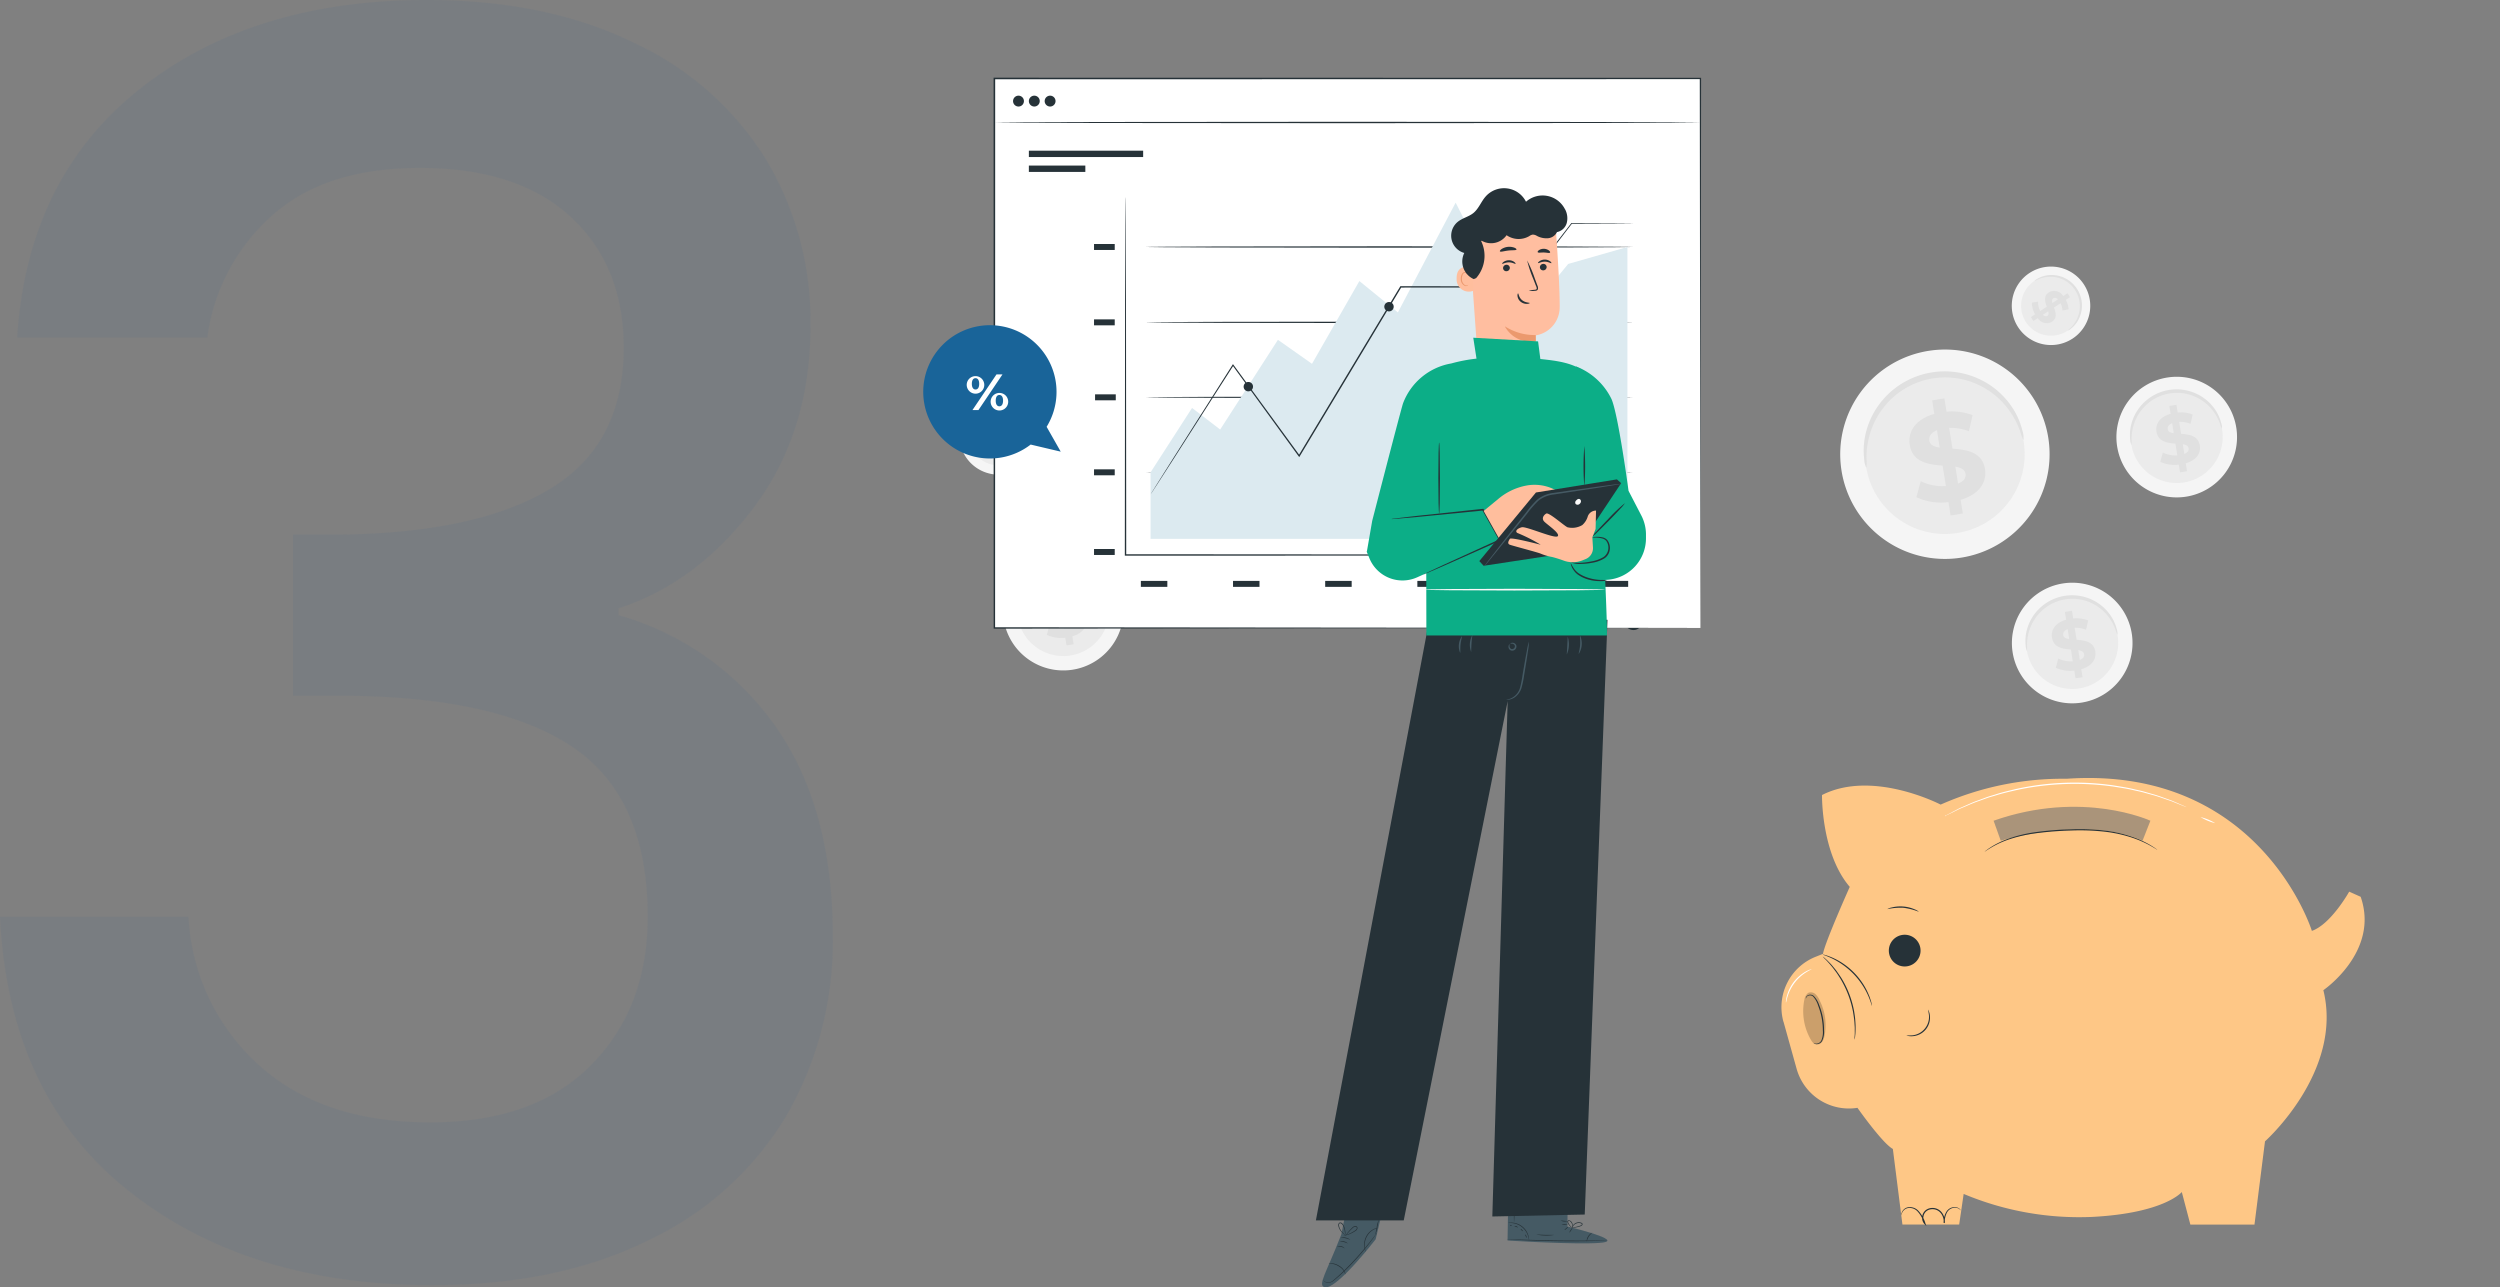 <?xml version="1.0" encoding="UTF-8"?> <svg xmlns="http://www.w3.org/2000/svg" xmlns:xlink="http://www.w3.org/1999/xlink" width="291.789" height="150.255" viewBox="0 0 291.789 150.255"><rect x="0" y="0" width="291.789" height="150.255" fill="#808080" stroke="none"/><defs><clipPath id="clip-path"><rect id="Rectangle_18145" data-name="Rectangle 18145" width="196.889" height="133.164" fill="none"></rect></clipPath><clipPath id="clip-path-3"><rect id="Rectangle_18176" data-name="Rectangle 18176" width="18.298" height="3.955" fill="none"></rect></clipPath><clipPath id="clip-path-4"><rect id="Rectangle_18177" data-name="Rectangle 18177" width="2.634" height="6.09" fill="none"></rect></clipPath><clipPath id="clip-path-5"><rect id="Rectangle_18179" data-name="Rectangle 18179" width="28.029" height="34.754" fill="none"></rect></clipPath><clipPath id="clip-path-6"><rect id="Rectangle_18180" data-name="Rectangle 18180" width="15.539" height="8.259" fill="none"></rect></clipPath><clipPath id="clip-path-7"><rect id="Rectangle_18181" data-name="Rectangle 18181" width="9.788" height="25.003" fill="none"></rect></clipPath></defs><g id="Group_41429" data-name="Group 41429" transform="translate(-1246.6 -1197.23)"><path id="Path_37889" data-name="Path 37889" d="M11.6-109.8q1.2-18.6,14.3-29t33.5-10.4q14,0,24.2,5A35.843,35.843,0,0,1,99-130.6a36.754,36.754,0,0,1,5.2,19.4q0,12.4-6.6,21.2T81.8-78.2v.8a33.578,33.578,0,0,1,18.4,13.1q6.6,9.5,6.6,24.3a40.7,40.7,0,0,1-5.4,21,37.3,37.3,0,0,1-16,14.5Q74.8.8,60,.8,38.4.8,24.5-10.3T9.6-42.2h22a24.952,24.952,0,0,0,8.2,17.3q7.4,6.7,20,6.7,12.2,0,18.8-6.7t6.6-17.3q0-14-8.9-19.9T49-68H43.8V-86.8h5.4q16.2-.2,24.7-5.4t8.5-16.4q0-9.6-6.2-15.3t-17.6-5.7q-11.2,0-17.4,5.7a23.023,23.023,0,0,0-7.4,14.1Z" transform="translate(1237 1346.43)" fill="#196499" opacity="0.059"></path><g id="Group_41411" data-name="Group 41411" transform="translate(1341.5 1205.683)"><g id="Group_41413" data-name="Group 41413"><g id="Group_40633" data-name="Group 40633"><g id="Group_40632" data-name="Group 40632" clip-path="url(#clip-path)"><path id="Path_35953" data-name="Path 35953" d="M532.546,49.864a7.039,7.039,0,1,1-7.975-5.937,7.031,7.031,0,0,1,7.975,5.937" transform="translate(-366.425 -8.33)" fill="#f5f5f5"></path><path id="Path_37829" data-name="Path 37829" d="M532.546,49.864a7.039,7.039,0,1,1-7.975-5.937,7.031,7.031,0,0,1,7.975,5.937" transform="translate(-378.623 15.706)" fill="#f5f5f5"></path><path id="Path_35954" data-name="Path 35954" d="M534.923,54.13a5.364,5.364,0,1,1-6.078-4.524,5.358,5.358,0,0,1,6.078,4.524" transform="translate(-370.46 -12.355)" fill="#ebebeb"></path><path id="Path_37830" data-name="Path 37830" d="M534.923,54.13a5.364,5.364,0,1,1-6.078-4.524,5.358,5.358,0,0,1,6.078,4.524" transform="translate(-382.657 11.681)" fill="#ebebeb"></path><path id="Path_35955" data-name="Path 35955" d="M534.663,53.474a3.165,3.165,0,0,1-.233-.618,5.7,5.7,0,0,0-.849-1.538,5.486,5.486,0,0,0-.843-.862,5.381,5.381,0,0,0-1.172-.725,5.287,5.287,0,0,0-1.458-.42,5.213,5.213,0,0,0-.8-.047,5.244,5.244,0,0,0-1.625.288,5.193,5.193,0,0,0-.737.32,5.253,5.253,0,0,0-1.225.9,5.357,5.357,0,0,0-.851,1.084,5.492,5.492,0,0,0-.495,1.1,5.7,5.7,0,0,0-.267,1.736,3.129,3.129,0,0,1-.006.66,1.58,1.58,0,0,1-.154-.652,4.961,4.961,0,0,1,.148-1.826A5.375,5.375,0,0,1,525.45,50.5a5.166,5.166,0,0,1,.6-.53,5.246,5.246,0,0,1,.7-.454,5.441,5.441,0,0,1,.793-.351,5.489,5.489,0,0,1,1.753-.311,5.473,5.473,0,0,1,.865.057,5.48,5.48,0,0,1,1.562.475,5.377,5.377,0,0,1,2.089,1.757,4.969,4.969,0,0,1,.768,1.663,1.571,1.571,0,0,1,.08.665" transform="translate(-370.225 -11.865)" fill="#e0e0e0"></path><path id="Path_37831" data-name="Path 37831" d="M534.663,53.474a3.165,3.165,0,0,1-.233-.618,5.7,5.7,0,0,0-.849-1.538,5.486,5.486,0,0,0-.843-.862,5.381,5.381,0,0,0-1.172-.725,5.287,5.287,0,0,0-1.458-.42,5.213,5.213,0,0,0-.8-.047,5.244,5.244,0,0,0-1.625.288,5.193,5.193,0,0,0-.737.32,5.253,5.253,0,0,0-1.225.9,5.357,5.357,0,0,0-.851,1.084,5.492,5.492,0,0,0-.495,1.1,5.7,5.7,0,0,0-.267,1.736,3.129,3.129,0,0,1-.006.66,1.58,1.58,0,0,1-.154-.652,4.961,4.961,0,0,1,.148-1.826A5.375,5.375,0,0,1,525.45,50.5a5.166,5.166,0,0,1,.6-.53,5.246,5.246,0,0,1,.7-.454,5.441,5.441,0,0,1,.793-.351,5.489,5.489,0,0,1,1.753-.311,5.473,5.473,0,0,1,.865.057,5.48,5.48,0,0,1,1.562.475,5.377,5.377,0,0,1,2.089,1.757,4.969,4.969,0,0,1,.768,1.663,1.571,1.571,0,0,1,.08.665" transform="translate(-382.423 12.171)" fill="#e0e0e0"></path><path id="Path_35956" data-name="Path 35956" d="M537.857,61.86l.148.923-.824.131-.144-.9a3.953,3.953,0,0,1-2.156-.331l.292-1.077a3.371,3.371,0,0,0,1.692.329l-.22-1.376c-.95-.076-2.02-.217-2.209-1.4-.14-.873.375-1.724,1.652-2.08l-.146-.915.824-.132.144.9a3.774,3.774,0,0,1,1.752.234l-.25,1.079a3.426,3.426,0,0,0-1.329-.227l.224,1.4c.948.067,2,.212,2.188,1.373.137.857-.37,1.7-1.638,2.062m-1.406-3.509-.187-1.17c-.421.169-.555.435-.512.707.046.288.318.405.7.462m1.735,1.758c-.046-.288-.31-.407-.684-.474l.182,1.137c.4-.157.544-.4.5-.663" transform="translate(-377.641 -16.235)" fill="#e0e0e0"></path><path id="Path_37832" data-name="Path 37832" d="M537.857,61.86l.148.923-.824.131-.144-.9a3.953,3.953,0,0,1-2.156-.331l.292-1.077a3.371,3.371,0,0,0,1.692.329l-.22-1.376c-.95-.076-2.02-.217-2.209-1.4-.14-.873.375-1.724,1.652-2.08l-.146-.915.824-.132.144.9a3.774,3.774,0,0,1,1.752.234l-.25,1.079a3.426,3.426,0,0,0-1.329-.227l.224,1.4c.948.067,2,.212,2.188,1.373.137.857-.37,1.7-1.638,2.062m-1.406-3.509-.187-1.17c-.421.169-.555.435-.512.707.046.288.318.405.7.462m1.735,1.758c-.046-.288-.31-.407-.684-.474l.182,1.137c.4-.157.544-.4.5-.663" transform="translate(-389.838 7.801)" fill="#e0e0e0"></path><path id="Path_35957" data-name="Path 35957" d="M432.955,43.456a12.218,12.218,0,1,1-13.844-10.306,12.2,12.2,0,0,1,13.844,10.306" transform="translate(-288.767 -0.676)" fill="#f5f5f5"></path><path id="Path_35958" data-name="Path 35958" d="M437.081,50.863a9.311,9.311,0,1,1-10.55-7.854,9.3,9.3,0,0,1,10.55,7.854" transform="translate(-295.771 -7.664)" fill="#ebebeb"></path><path id="Path_35959" data-name="Path 35959" d="M436.631,49.724a5.48,5.48,0,0,1-.4-1.073,9.874,9.874,0,0,0-1.474-2.67,9.525,9.525,0,0,0-1.463-1.5,9.32,9.32,0,0,0-2.035-1.258,9.105,9.105,0,0,0-2.531-.729,9.025,9.025,0,0,0-1.393-.081,9.1,9.1,0,0,0-2.821.5,9.051,9.051,0,0,0-1.28.556,9.112,9.112,0,0,0-2.126,1.556,9.323,9.323,0,0,0-1.477,1.881,9.561,9.561,0,0,0-.858,1.909,9.884,9.884,0,0,0-.463,3.013,5.478,5.478,0,0,1-.01,1.146,2.733,2.733,0,0,1-.267-1.131,8.608,8.608,0,0,1,.256-3.169,9.321,9.321,0,0,1,2.354-4.112,8.98,8.98,0,0,1,1.042-.92,9.134,9.134,0,0,1,1.22-.787,9.491,9.491,0,0,1,1.377-.61,9.538,9.538,0,0,1,3.043-.54,9.477,9.477,0,0,1,1.5.1,9.474,9.474,0,0,1,2.711.825,9.324,9.324,0,0,1,3.626,3.05,8.627,8.627,0,0,1,1.333,2.887,2.741,2.741,0,0,1,.139,1.154" transform="translate(-295.364 -6.813)" fill="#e0e0e0"></path><path id="Path_35960" data-name="Path 35960" d="M442.174,64.281l.256,1.6-1.43.229-.249-1.558a6.863,6.863,0,0,1-3.743-.574l.507-1.87a5.851,5.851,0,0,0,2.937.571l-.383-2.388c-1.649-.131-3.506-.377-3.834-2.422-.243-1.516.65-2.993,2.868-3.612l-.254-1.587,1.43-.229L440.528,54a6.548,6.548,0,0,1,3.042.407l-.433,1.873a5.939,5.939,0,0,0-2.307-.394l.389,2.431c1.647.117,3.476.368,3.8,2.383.238,1.487-.643,2.948-2.844,3.579m-2.442-6.091-.325-2.03c-.73.293-.964.756-.889,1.228.08.5.553.7,1.214.8m3.011,3.053c-.08-.5-.538-.706-1.188-.822l.316,1.973c.69-.272.945-.693.872-1.151" transform="translate(-308.236 -14.399)" fill="#e0e0e0"></path><path id="Path_35961" data-name="Path 35961" d="M89.538,195.948a7.039,7.039,0,1,1-7.975-5.937,7.031,7.031,0,0,1,7.975,5.937" transform="translate(-53.375 -134.218)" fill="#f5f5f5"></path><path id="Path_35962" data-name="Path 35962" d="M91.915,200.215a5.364,5.364,0,1,1-6.078-4.524,5.358,5.358,0,0,1,6.078,4.524" transform="translate(-57.41 -138.244)" fill="#ebebeb"></path><path id="Path_35963" data-name="Path 35963" d="M91.655,199.558a3.17,3.17,0,0,1-.233-.618,5.687,5.687,0,0,0-.849-1.538,5.486,5.486,0,0,0-.843-.862,5.382,5.382,0,0,0-1.172-.725,5.287,5.287,0,0,0-1.458-.42,5.212,5.212,0,0,0-.8-.047,5.239,5.239,0,0,0-1.625.288,5.2,5.2,0,0,0-.737.32,5.237,5.237,0,0,0-1.224.9,5.357,5.357,0,0,0-.851,1.084,5.5,5.5,0,0,0-.495,1.1,5.7,5.7,0,0,0-.267,1.736,3.132,3.132,0,0,1-.006.66,1.573,1.573,0,0,1-.154-.652,4.96,4.96,0,0,1,.148-1.826,5.375,5.375,0,0,1,1.356-2.369,5.2,5.2,0,0,1,.6-.53,5.272,5.272,0,0,1,.7-.454,5.44,5.44,0,0,1,.793-.351,5.489,5.489,0,0,1,1.753-.311,5.473,5.473,0,0,1,.866.057,5.479,5.479,0,0,1,1.562.475,5.377,5.377,0,0,1,2.089,1.757,4.965,4.965,0,0,1,.768,1.663,1.573,1.573,0,0,1,.08.665" transform="translate(-57.175 -137.754)" fill="#e0e0e0"></path><path id="Path_35964" data-name="Path 35964" d="M94.849,207.944l.148.923-.824.131-.144-.9a3.952,3.952,0,0,1-2.156-.331l.292-1.077a3.37,3.37,0,0,0,1.692.329l-.22-1.376c-.95-.076-2.02-.217-2.209-1.4-.14-.873.375-1.724,1.652-2.08l-.146-.915.824-.132.144.9a3.774,3.774,0,0,1,1.753.234l-.25,1.079a3.426,3.426,0,0,0-1.329-.227l.224,1.4c.948.068,2,.212,2.188,1.373.137.857-.37,1.7-1.638,2.062m-1.406-3.509-.188-1.17c-.42.169-.555.435-.512.707.046.288.318.405.7.462m1.735,1.758c-.046-.288-.31-.407-.684-.474l.182,1.137c.4-.156.544-.4.5-.663" transform="translate(-64.591 -142.123)" fill="#e0e0e0"></path><path id="Path_35965" data-name="Path 35965" d="M65.264,137.249a4.579,4.579,0,1,1,1.422-6.311,4.575,4.575,0,0,1-1.422,6.311" transform="translate(-41.161 -91.015)" fill="#f5f5f5"></path><path id="Path_35966" data-name="Path 35966" d="M67.3,138.951a3.49,3.49,0,1,1,1.084-4.809,3.486,3.486,0,0,1-1.084,4.809" transform="translate(-43.781 -93.638)" fill="#ebebeb"></path><path id="Path_35967" data-name="Path 35967" d="M71.084,138.643c-.012-.018.11-.112.306-.3a3.7,3.7,0,0,0,.69-.911,3.57,3.57,0,0,0,.29-.729,3.5,3.5,0,0,0,.121-.888,3.423,3.423,0,0,0-.136-.978,3.381,3.381,0,0,0-.184-.489,3.7,3.7,0,0,0-.265-.469,3.762,3.762,0,0,0-.336-.421,3.4,3.4,0,0,0-.385-.354,3.407,3.407,0,0,0-.857-.491,3.5,3.5,0,0,0-.869-.219,3.584,3.584,0,0,0-.784,0,3.7,3.7,0,0,0-1.1.3,2.035,2.035,0,0,1-.394.171c-.009-.013.1-.12.347-.263a3.228,3.228,0,0,1,1.125-.395,3.5,3.5,0,0,1,1.767.18,3.565,3.565,0,0,1,.929.515,3.572,3.572,0,0,1,.418.379,3.573,3.573,0,0,1,.648.96,3.557,3.557,0,0,1,.195.529,3.565,3.565,0,0,1,.131,1.054,3.5,3.5,0,0,1-.493,1.706,3.233,3.233,0,0,1-.786.9,1.025,1.025,0,0,1-.374.223" transform="translate(-47.471 -93.389)" fill="#e0e0e0"></path><path id="Path_35968" data-name="Path 35968" d="M66.611,141.647l-.509.331-.3-.455.5-.323a2.575,2.575,0,0,1-.373-1.369l.718-.111a2.2,2.2,0,0,0,.251,1.093l.76-.495c-.206-.585-.4-1.258.245-1.682a1.231,1.231,0,0,1,1.674.432l.5-.329.3.455-.5.323a2.452,2.452,0,0,1,.323,1.1l-.707.137a2.229,2.229,0,0,0-.216-.85l-.774.5c.21.582.4,1.246-.238,1.664a1.226,1.226,0,0,1-1.659-.429m1.715-1.764.646-.42c-.211-.206-.405-.215-.556-.118s-.157.3-.09.538m-.587,1.5c.159-.1.159-.292.1-.532l-.628.409c.2.195.381.218.527.123" transform="translate(-46.502 -97.843)" fill="#e0e0e0"></path><path id="Path_35969" data-name="Path 35969" d="M483.975,8.451A4.579,4.579,0,1,1,485.4,2.14a4.575,4.575,0,0,1-1.422,6.311" transform="translate(-337.042 22.658)" fill="#f5f5f5"></path><path id="Path_35970" data-name="Path 35970" d="M486.014,10.153A3.49,3.49,0,1,1,487.1,5.344a3.486,3.486,0,0,1-1.084,4.809" transform="translate(-339.662 20.035)" fill="#ebebeb"></path><path id="Path_35971" data-name="Path 35971" d="M489.795,9.844c-.012-.018.11-.112.306-.3a3.7,3.7,0,0,0,.69-.911,3.569,3.569,0,0,0,.29-.729,3.5,3.5,0,0,0,.121-.888,3.427,3.427,0,0,0-.136-.978,3.382,3.382,0,0,0-.184-.489,3.414,3.414,0,0,0-.6-.89A3.4,3.4,0,0,0,489.9,4.3a3.292,3.292,0,0,0-.419-.282,3.23,3.23,0,0,0-.437-.209,3.5,3.5,0,0,0-.869-.219,3.583,3.583,0,0,0-.784,0,3.7,3.7,0,0,0-1.1.3,2.034,2.034,0,0,1-.394.171c-.009-.013.1-.12.347-.263A3.228,3.228,0,0,1,487.36,3.4a3.495,3.495,0,0,1,1.767.18,3.565,3.565,0,0,1,.929.515,3.567,3.567,0,0,1,.418.379,3.823,3.823,0,0,1,.363.454,3.865,3.865,0,0,1,.285.506,3.55,3.55,0,0,1,.195.53,3.4,3.4,0,0,1,.106.534,3.366,3.366,0,0,1,.024.52,3.493,3.493,0,0,1-.493,1.706,3.232,3.232,0,0,1-.786.9,1.03,1.03,0,0,1-.374.223" transform="translate(-343.351 20.284)" fill="#e0e0e0"></path><path id="Path_35972" data-name="Path 35972" d="M485.322,12.849l-.509.332-.3-.455.5-.323a2.572,2.572,0,0,1-.373-1.369l.718-.111a2.2,2.2,0,0,0,.251,1.093l.76-.495c-.206-.585-.4-1.258.246-1.682a1.23,1.23,0,0,1,1.674.432l.5-.329.3.455-.5.323a2.453,2.453,0,0,1,.324,1.1l-.708.137a2.224,2.224,0,0,0-.216-.85l-.774.5c.211.582.4,1.246-.238,1.664a1.226,1.226,0,0,1-1.659-.429m1.715-1.764.646-.42c-.211-.206-.405-.215-.556-.118s-.157.3-.09.538m-.587,1.5c.159-.1.16-.292.1-.532l-.628.409c.2.195.381.218.527.123" transform="translate(-342.382 15.831)" fill="#e0e0e0"></path></g></g><g id="Group_40637" data-name="Group 40637" transform="translate(21.072 0.615)"><g id="Group_41412" data-name="Group 41412"><path id="Path_35994" data-name="Path 35994" d="M390.478,229.412c0-.07.5.106.664.794a1.689,1.689,0,0,1-.127,1.184,1.026,1.026,0,0,1-.6.506,1.085,1.085,0,0,1-.835-.1,1.4,1.4,0,0,1-.713-1.308,1.454,1.454,0,0,1,.572-1.057.943.943,0,0,1,.785-.194c.19.057.256.149.242.17-.02.063-.416-.126-.818.273a1.2,1.2,0,0,0-.358.826,1.008,1.008,0,0,0,.509.887.6.6,0,0,0,.848-.215,1.5,1.5,0,0,0,.174-.913,2.072,2.072,0,0,0-.344-.852" transform="translate(-315.432 -167.47)" fill="#263238"></path><rect id="Rectangle_18161" data-name="Rectangle 18161" width="82.402" height="64.131" transform="translate(0.093 0.093)" fill="#fff"></rect><path id="Path_35996" data-name="Path 35996" d="M241.793,100.41c0-.64-.03-25.43-.077-64.131l.077.077-82.4.016h-.007l.093-.093c0,23.116-.007,44.981-.01,64.131l-.083-.084,82.4.084-82.4.084h-.084v-.084c0-19.15-.006-41.015-.009-64.131v-.093h.1l82.4.016h.077v.077c-.047,38.7-.076,63.492-.077,64.131" transform="translate(-159.298 -36.186)" fill="#263238"></path><rect id="Rectangle_18162" data-name="Rectangle 18162" width="13.339" height="0.742" transform="translate(4.113 8.519)" fill="#263238"></rect><rect id="Rectangle_18163" data-name="Rectangle 18163" width="6.592" height="0.742" transform="translate(4.112 10.256)" fill="#263238"></rect><rect id="Rectangle_18164" data-name="Rectangle 18164" width="2.416" height="0.696" transform="translate(11.718 55.01)" fill="#263238"></rect><rect id="Rectangle_18165" data-name="Rectangle 18165" width="3.09" height="0.696" transform="translate(17.184 58.732)" fill="#263238"></rect><rect id="Rectangle_18166" data-name="Rectangle 18166" width="3.09" height="0.696" transform="translate(27.941 58.732)" fill="#263238"></rect><rect id="Rectangle_18167" data-name="Rectangle 18167" width="3.09" height="0.696" transform="translate(38.698 58.732)" fill="#263238"></rect><rect id="Rectangle_18168" data-name="Rectangle 18168" width="3.09" height="0.696" transform="translate(49.456 58.732)" fill="#263238"></rect><rect id="Rectangle_18169" data-name="Rectangle 18169" width="3.09" height="0.696" transform="translate(60.213 58.732)" fill="#263238"></rect><rect id="Rectangle_18170" data-name="Rectangle 18170" width="3.09" height="0.696" transform="translate(70.97 58.732)" fill="#263238"></rect><rect id="Rectangle_18171" data-name="Rectangle 18171" width="2.416" height="0.696" transform="translate(11.718 45.71)" fill="#263238"></rect><rect id="Rectangle_18172" data-name="Rectangle 18172" width="2.416" height="0.696" transform="translate(11.718 28.207)" fill="#263238"></rect><rect id="Rectangle_18173" data-name="Rectangle 18173" width="2.416" height="0.696" transform="translate(11.718 19.411)" fill="#263238"></rect><rect id="Rectangle_18174" data-name="Rectangle 18174" width="2.416" height="0.696" transform="translate(11.84 36.958)" fill="#263238"></rect><path id="Path_35997" data-name="Path 35997" d="M265.828,121.524s-.088.006-.259.009l-.76.008-2.924.015-10.753.027-35.476.025h-8.489v-.082c.011-11.865.021-22.306.028-29.785.011-3.735.019-6.729.025-8.8.006-1.027.011-1.823.014-2.367q0-.4.007-.613c0-.138.008-.208.008-.208s.005.07.008.208,0,.347.007.613c0,.544.008,1.34.014,2.367.006,2.067.014,5.061.025,8.8.007,7.48.017,17.92.028,29.785l-.082-.082h8.407l35.476.024,10.753.027,2.924.016.76.008c.171,0,.259.009.259.009" transform="translate(-191.855 -65.818)" fill="#263238"></path><path id="Path_35998" data-name="Path 35998" d="M271.653,152.638c0,.046-12.744.083-28.46.083s-28.462-.037-28.462-.083,12.741-.083,28.462-.083,28.46.037,28.46.083" transform="translate(-197 -115.332)" fill="#263238"></path><path id="Path_35999" data-name="Path 35999" d="M271.653,125.279c0,.046-12.744.083-28.46.083s-28.462-.037-28.462-.083,12.741-.083,28.462-.083,28.46.037,28.46.083" transform="translate(-197 -96.724)" fill="#263238"></path><path id="Path_36000" data-name="Path 36000" d="M271.653,97.78c0,.046-12.744.083-28.46.083s-28.462-.037-28.462-.083,12.741-.083,28.462-.083,28.46.037,28.46.083" transform="translate(-197 -78.021)" fill="#263238"></path><path id="Path_36001" data-name="Path 36001" d="M271.653,180c0,.046-12.744.083-28.46.083s-28.462-.037-28.462-.083,12.741-.083,28.462-.083,28.46.037,28.46.083" transform="translate(-197 -133.94)" fill="#263238"></path><path id="Path_36002" data-name="Path 36002" d="M216.565,121.013v-7.765l4.84-7.513,3.284,2.52,6.741-10.471,3.975,2.8,5.531-9.659,4.494,3.661,6.741-12.814,7.259,14.322,5.877-7.166,6.914-1.978v34.064Z" transform="translate(-198.247 -67.19)" fill="#dceaf0"></path><path id="Path_36003" data-name="Path 36003" d="M272.9,89.24s-.041,0-.122.006l-.36.006-1.4.012-5.305.022.037-.018-5.69,7.426-.02.026H260l-14.234.014.069-.039-5.985,9.962-5.874,9.766-.062.1-.071-.1-7.713-10.6.112,0-7.025,10.963-1.955,3.033-.517.793c-.118.179-.183.267-.183.267s.053-.1.165-.278l.5-.8,1.924-3.053,6.975-10.995.053-.084.059.08,7.733,10.585-.134.006,5.869-9.769,5.991-9.959.023-.038h.045L260,96.588l-.052.026,5.721-7.4.014-.018h.023l5.305.022,1.4.012.36.006c.081,0,.122.006.122.006" transform="translate(-198.247 -72.238)" fill="#263238"></path><path id="Path_36004" data-name="Path 36004" d="M251.62,147.74a.547.547,0,1,1-.546-.526.536.536,0,0,1,.546.526" transform="translate(-221.346 -111.699)" fill="#263238"></path><path id="Path_36005" data-name="Path 36005" d="M302.946,118.567a.547.547,0,1,1-.546-.526.536.536,0,0,1,.546.526" transform="translate(-256.254 -91.858)" fill="#263238"></path><path id="Path_36006" data-name="Path 36006" d="M342.846,111.4a.547.547,0,1,1-.546-.526.536.536,0,0,1,.546.526" transform="translate(-283.392 -86.983)" fill="#263238"></path><path id="Path_36007" data-name="Path 36007" d="M167.655,43.379a.634.634,0,1,1-.634-.634.634.634,0,0,1,.634.634" transform="translate(-164.119 -40.647)" fill="#263238"></path><path id="Path_36008" data-name="Path 36008" d="M173.424,43.379a.634.634,0,1,1-.634-.634.634.634,0,0,1,.634.634" transform="translate(-168.042 -40.647)" fill="#263238"></path><path id="Path_36009" data-name="Path 36009" d="M179.19,43.379a.634.634,0,1,1-.634-.634.634.634,0,0,1,.634.634" transform="translate(-171.964 -40.647)" fill="#263238"></path><line id="Line_1924" data-name="Line 1924" x2="82.241" transform="translate(0.185 5.229)" fill="#263238"></line><path id="Path_36010" data-name="Path 36010" d="M242.119,52.357c0,.046-18.412.083-41.119.083s-41.122-.037-41.122-.083,18.408-.083,41.122-.083,41.119.037,41.119.083" transform="translate(-159.692 -47.128)" fill="#263238"></path></g></g><g id="Group_40645" data-name="Group 40645" transform="translate(113.027 82.339)"><g id="Group_41414" data-name="Group 41414" transform="translate(0)"><path id="Path_36011" data-name="Path 36011" d="M.235,284.289l1.533,5.5a6.334,6.334,0,0,0,7.1,4.553s2.9,4.132,4.132,4.8l1.117,8.822h6.623l.524-3.573a34.822,34.822,0,0,0,15.065,2.68c8.385-.447,10.395-2.9,10.395-2.9l1,3.8h7.482l1.228-9.715s9.157-8.152,6.812-17.643c0,0,6.588-4.5,4.355-10.9l-1.34-.6s-2.121,3.8-4.355,4.578c0,0-6.01-19.318-28.633-17.755a35.126,35.126,0,0,0-14.694,3.015s-7.928-4.132-13.847-1.117c0,0-.111,6.812,3.238,10.72,0,0-2.9,6.477-3.126,7.817l-.866.346a6.335,6.335,0,0,0-3.749,7.583" transform="translate(-0.001 -255.834)" fill="#fec786"></path><path id="Path_36012" data-name="Path 36012" d="M47.916,322.28a1.851,1.851,0,1,1-1.851-1.851,1.851,1.851,0,0,1,1.851,1.851" transform="translate(-31.684 -302.121)" fill="#263238"></path><g id="Group_40640" data-name="Group 40640" transform="translate(24.758 3.373)" opacity="0.6"><g id="Group_40639" data-name="Group 40639"><g id="Group_40638" data-name="Group 40638" clip-path="url(#clip-path-3)"><path id="Path_36013" data-name="Path 36013" d="M87.354,269.363l.832,2.329s10.064-2.994,16.552,0l.915-2.329s-7.9-3.66-18.3,0" transform="translate(-87.354 -267.736)" fill="#727272"></path></g></g></g><path id="Path_36014" data-name="Path 36014" d="M103.82,279.349a1.188,1.188,0,0,1-.186-.108c-.118-.076-.3-.183-.526-.316a12.566,12.566,0,0,0-2.049-.929,15.735,15.735,0,0,0-3.248-.748,26.041,26.041,0,0,0-4.087-.153,40.12,40.12,0,0,0-4.084.319,16.528,16.528,0,0,0-3.248.756,10.71,10.71,0,0,0-2.036.952c-.456.274-.689.457-.7.443a1.182,1.182,0,0,1,.166-.136,5.914,5.914,0,0,1,.5-.355,9.972,9.972,0,0,1,2.031-1,16.037,16.037,0,0,1,3.264-.792,38.019,38.019,0,0,1,4.1-.332,25.246,25.246,0,0,1,4.109.166,15.311,15.311,0,0,1,3.266.785,11.477,11.477,0,0,1,2.043.978c.227.141.4.256.513.34a1.161,1.161,0,0,1,.169.132" transform="translate(-59.946 -270.951)" fill="#263238"></path><g id="Group_40643" data-name="Group 40643" transform="translate(2.539 25.025)" opacity="0.2"><g id="Group_40642" data-name="Group 40642"><g id="Group_40641" data-name="Group 40641" clip-path="url(#clip-path-4)"><path id="Path_36015" data-name="Path 36015" d="M10.888,345.111a2.065,2.065,0,0,0-.5-.762.79.79,0,0,0-.851-.151,1.2,1.2,0,0,0-.423.679,6.688,6.688,0,0,0,.817,4.929.863.863,0,0,0,.575.4c.508.087.773-.377.9-.8a6.346,6.346,0,0,0-.519-4.3" transform="translate(-8.959 -344.13)"></path></g></g></g><path id="Path_36016" data-name="Path 36016" d="M20.685,339.109a2.339,2.339,0,0,1,.007-.425c.009-.136.018-.3.014-.5s.008-.413-.011-.656-.025-.508-.063-.792-.082-.584-.135-.9a11.747,11.747,0,0,0-1.489-3.876c-.173-.27-.33-.532-.5-.759s-.329-.442-.483-.63-.3-.35-.43-.495-.244-.264-.342-.359a2.351,2.351,0,0,1-.289-.311,2.354,2.354,0,0,1,.329.269,4.44,4.44,0,0,1,.362.344c.135.14.3.293.45.484s.335.39.5.626.342.489.52.76a11.2,11.2,0,0,1,1.507,3.922c.05.321.1.625.123.913s.041.556.045.8,0,.467-.01.661a4.41,4.41,0,0,1-.039.5,2.313,2.313,0,0,1-.064.42" transform="translate(-12.153 -308.557)" fill="#263238"></path><path id="Path_36017" data-name="Path 36017" d="M22.749,334.535c-.029.008-.138-.468-.451-1.184a8.707,8.707,0,0,0-.649-1.2,8.757,8.757,0,0,0-2.306-2.4,8.736,8.736,0,0,0-1.176-.7c-.7-.343-1.173-.472-1.164-.5a1.514,1.514,0,0,1,.333.078,3.214,3.214,0,0,1,.382.126,5.3,5.3,0,0,1,.493.2,7.871,7.871,0,0,1,1.209.681,8.31,8.31,0,0,1,2.343,2.442,7.908,7.908,0,0,1,.631,1.237c.081.18.13.353.181.5a3.254,3.254,0,0,1,.11.387,1.527,1.527,0,0,1,.065.336" transform="translate(-12.183 -307.936)" fill="#263238"></path><path id="Path_36018" data-name="Path 36018" d="M10.045,345.546c0,.009-.054-.131.1-.291a.571.571,0,0,1,.336-.16.625.625,0,0,1,.472.145,2.721,2.721,0,0,1,.64,1.068,7.686,7.686,0,0,1,.428,1.454,7.584,7.584,0,0,1,.135,1.51,2.473,2.473,0,0,1-.224,1.224.741.741,0,0,1-.739.371c-.208-.04-.271-.158-.266-.157a.707.707,0,0,0,.273.1.686.686,0,0,0,.641-.367,2.477,2.477,0,0,0,.178-1.172,8.088,8.088,0,0,0-.144-1.482,8.179,8.179,0,0,0-.41-1.431,2.767,2.767,0,0,0-.579-1.038.534.534,0,0,0-.7-.024.45.45,0,0,0-.135.249" transform="translate(-7.191 -319.792)" fill="#263238"></path><path id="Path_36019" data-name="Path 36019" d="M53.966,351.277c.008,0,.046.054.094.169a1.867,1.867,0,0,1,.126.512,2.168,2.168,0,0,1-2.027,2.418,1.863,1.863,0,0,1-.527-.034c-.122-.027-.185-.054-.183-.063a5.794,5.794,0,0,0,.7-.007,2.166,2.166,0,0,0,1.933-2.306,5.82,5.82,0,0,0-.116-.69" transform="translate(-36.867 -324.226)" fill="#263238"></path><path id="Path_36020" data-name="Path 36020" d="M47.258,309.4a7.233,7.233,0,0,0-1.826-.476,7.227,7.227,0,0,0-1.88.163,1.517,1.517,0,0,1,.529-.2,4.2,4.2,0,0,1,2.689.227,1.519,1.519,0,0,1,.487.288" transform="translate(-31.209 -293.764)" fill="#263238"></path><path id="Path_36021" data-name="Path 36021" d="M95.528,260.649a.3.3,0,0,1-.073-.022l-.207-.079-.789-.317L93.891,260c-.21-.08-.442-.153-.69-.24-.5-.165-1.054-.382-1.694-.544l-1-.279c-.347-.095-.716-.162-1.093-.249-.753-.186-1.574-.3-2.434-.44a32.374,32.374,0,0,0-11.275.413c-.848.2-1.658.377-2.4.617-.37.114-.733.208-1.072.328l-.973.352c-.626.209-1.166.465-1.65.666-.24.1-.467.195-.67.29l-.55.273-.764.374-.2.094a.038.038,0,1,1-.007-.013l.194-.107.752-.4.545-.285c.2-.1.428-.193.667-.3.482-.209,1.02-.473,1.646-.688l.974-.362c.339-.124.7-.22,1.074-.338.739-.246,1.552-.426,2.4-.633A31.767,31.767,0,0,1,87,258.111c.863.144,1.687.264,2.442.455.379.09.748.16,1.1.258l1,.29c.64.169,1.2.393,1.693.566.247.09.478.168.687.252l.565.245.779.343.2.093a.291.291,0,0,1,.066.036" transform="translate(-48.27 -257.239)" fill="#fff"></path><path id="Path_36022" data-name="Path 36022" d="M174.276,272.665a5.925,5.925,0,0,1-1.72-.717,5.917,5.917,0,0,1,1.72.717" transform="translate(-123.649 -267.377)" fill="#fff"></path><path id="Path_36023" data-name="Path 36023" d="M4.831,334.574c.01.024-.259.132-.649.379a5.116,5.116,0,0,0-2.143,2.795c-.137.441-.171.728-.2.725a.543.543,0,0,1,0-.2,3.2,3.2,0,0,1,.1-.549,4.639,4.639,0,0,1,2.189-2.856,3.2,3.2,0,0,1,.505-.235c.124-.044.194-.064.2-.054" transform="translate(-1.315 -312.256)" fill="#fff"></path><path id="Path_36024" data-name="Path 36024" d="M56.319,432.963c-.009.007-.05-.069-.169-.16a.873.873,0,0,0-.613-.149,1.059,1.059,0,0,0-.806.516,2.3,2.3,0,0,0-.279,1.256l-.13-.006a1.574,1.574,0,0,0-.416-1.231,1.24,1.24,0,0,0-1.355-.281.965.965,0,0,0-.577.711.941.941,0,0,0,.206.836l-.116.073a3.587,3.587,0,0,0-.8-1.457,1.26,1.26,0,0,0-1.178-.369.95.95,0,0,0-.616.542,1.188,1.188,0,0,0-.062.3.51.51,0,0,1,.018-.318.98.98,0,0,1,.635-.609,1.346,1.346,0,0,1,1.284.364,3.637,3.637,0,0,1,.851,1.5l.115.316-.232-.243a1.08,1.08,0,0,1-.247-.961,1.11,1.11,0,0,1,.662-.818,1.379,1.379,0,0,1,1.515.317,1.7,1.7,0,0,1,.442,1.345l-.13-.006a2.376,2.376,0,0,1,.319-1.316,1.177,1.177,0,0,1,.419-.4,1.16,1.16,0,0,1,.471-.136.885.885,0,0,1,.645.194.484.484,0,0,1,.144.192" transform="translate(-35.393 -382.479)" fill="#263238"></path></g></g><g id="Group_40656" data-name="Group 40656" transform="translate(2 -21.352)"><g id="Group_41415" data-name="Group 41415" transform="translate(56.684 34.866)"><path id="Path_36025" data-name="Path 36025" d="M202.021,432.036l-.66,2.773s-4.534,5.889-5.933,5.6c-.917-.189.21-1.725,1.935-6.2l.362-1.848Z" transform="translate(-194.383 -312.132)" fill="#455a64"></path><path id="Path_36026" data-name="Path 36026" d="M195.473,442.936a.588.588,0,0,0,.242.232.84.84,0,0,0,.868-.121,25.262,25.262,0,0,0,2.257-2.138c.84-.881,1.545-1.729,2.041-2.353l.579-.747.157-.2a.045.045,0,1,1,.013.01l-.145.212c-.128.183-.317.445-.559.763a29.332,29.332,0,0,1-2.027,2.374,22.139,22.139,0,0,1-2.284,2.13,1.067,1.067,0,0,1-.512.188.742.742,0,0,1-.4-.088.506.506,0,0,1-.191-.177.253.253,0,0,1-.036-.083" transform="translate(-194.613 -315.528)" fill="#263238"></path><path id="Path_36027" data-name="Path 36027" d="M197.15,446.62a.733.733,0,0,1,.373-.041,1.942,1.942,0,0,1,.855.3,1.568,1.568,0,0,1,.621.656.814.814,0,0,1,.1.363c-.014,0-.043-.138-.15-.336a1.662,1.662,0,0,0-.613-.613,2.155,2.155,0,0,0-.818-.309c-.224-.031-.364,0-.367-.016" transform="translate(-195.648 -321.105)" fill="#263238"></path><path id="Path_36028" data-name="Path 36028" d="M208.092,438.581a.467.467,0,0,1-.054-.132,2.363,2.363,0,0,1-.089-.38,2.065,2.065,0,0,1,.211-1.261,1.951,1.951,0,0,1,.917-.891,1.518,1.518,0,0,1,.374-.116.42.42,0,0,1,.144-.009,3.173,3.173,0,0,0-.493.177,2,2,0,0,0-.869.876,2.136,2.136,0,0,0-.227,1.217c.037.322.1.516.087.52" transform="translate(-202.297 -314.448)" fill="#263238"></path><path id="Path_36029" data-name="Path 36029" d="M211.768,433.264c.02.007-.083.394-.167.884a3.026,3.026,0,0,1-.236.872c-.018-.007.073-.4.156-.887a2.939,2.939,0,0,1,.248-.869" transform="translate(-204.419 -312.89)" fill="#263238"></path><path id="Path_36030" data-name="Path 36030" d="M200.8,438.686a1.364,1.364,0,0,1,1.107.255c-.012.021-.239-.1-.544-.169s-.561-.062-.563-.086" transform="translate(-197.899 -316.215)" fill="#263238"></path><path id="Path_36031" data-name="Path 36031" d="M200.554,439.9a.922.922,0,0,1,.92.219c-.014.02-.2-.1-.449-.157s-.468-.037-.471-.062" transform="translate(-197.748 -316.959)" fill="#263238"></path><path id="Path_36032" data-name="Path 36032" d="M199.608,441.4a.743.743,0,0,1,.937.213,1.266,1.266,0,0,0-.937-.213" transform="translate(-197.165 -317.855)" fill="#263238"></path><path id="Path_36033" data-name="Path 36033" d="M201.613,436.379c0-.013.209-.057.533-.182a4.071,4.071,0,0,0,.547-.263c.1-.057.2-.122.3-.193s.194-.169.19-.276-.138-.167-.242-.14a.66.66,0,0,0-.28.186c-.167.157-.309.307-.425.437-.232.259-.361.433-.371.425a.508.508,0,0,1,.077-.132c.055-.081.138-.2.25-.331a5.761,5.761,0,0,1,.417-.454.718.718,0,0,1,.314-.21.264.264,0,0,1,.342.213.454.454,0,0,1-.225.345,3.566,3.566,0,0,1-.311.193,3.61,3.61,0,0,1-.564.252,3.075,3.075,0,0,1-.4.109.486.486,0,0,1-.152.018" transform="translate(-198.402 -314.108)" fill="#263238"></path><path id="Path_36034" data-name="Path 36034" d="M200.89,435.665a5.106,5.106,0,0,1-.083-.507,2.121,2.121,0,0,0-.154-.524,1.14,1.14,0,0,0-.169-.267c-.069-.078-.175-.145-.259-.1s-.1.174-.084.276a1.246,1.246,0,0,0,.088.3,1.747,1.747,0,0,0,.3.456c.21.233.374.345.365.357a.413.413,0,0,1-.12-.07,2.105,2.105,0,0,1-.288-.247,1.673,1.673,0,0,1-.323-.465,1.3,1.3,0,0,1-.1-.325.346.346,0,0,1,.124-.358.3.3,0,0,1,.358.114,1.166,1.166,0,0,1,.178.289,1.984,1.984,0,0,1,.143.547c.02.159.026.288.03.377a.443.443,0,0,1,0,.139" transform="translate(-197.441 -313.451)" fill="#263238"></path><path id="Path_36035" data-name="Path 36035" d="M258.652,429.3l.021-3.7-6.926-.084-.088,5.409.429.033c1.91.129,9.72.522,11,.151,1.43-.415-4.438-1.812-4.438-1.812" transform="translate(-229.288 -308.111)" fill="#455a64"></path><path id="Path_36036" data-name="Path 36036" d="M251.409,439.226a.649.649,0,0,0,.119.015l.341.025,1.258.07c1.063.052,2.532.1,4.156.126s3.094.01,4.158-.014l1.26-.036.342-.016a.684.684,0,0,0,.119-.011.6.6,0,0,0-.119-.006H262.7l-1.26.01c-1.064.008-2.533.011-4.156-.011s-3.091-.065-4.154-.1l-1.259-.044-.343-.009a.676.676,0,0,0-.12,0" transform="translate(-229.134 -316.567)" fill="#263238"></path><path id="Path_36037" data-name="Path 36037" d="M275.757,438.3a2.8,2.8,0,0,1,.243-.6,2.827,2.827,0,0,1,.435-.476,1.119,1.119,0,0,0-.678,1.074" transform="translate(-244.153 -315.335)" fill="#263238"></path><path id="Path_36038" data-name="Path 36038" d="M270.466,436.339c.019.013.119-.105.222-.263s.171-.3.152-.309-.119.1-.222.263-.171.3-.152.309" transform="translate(-240.892 -314.434)" fill="#263238"></path><path id="Path_36039" data-name="Path 36039" d="M269.013,435.848c.015.017.126-.054.246-.16s.206-.205.191-.223-.126.054-.246.16-.206.205-.191.223" transform="translate(-239.997 -314.247)" fill="#263238"></path><path id="Path_36040" data-name="Path 36040" d="M268.112,434.7a1.582,1.582,0,0,0,.724.017,1.581,1.581,0,0,0-.724-.017" transform="translate(-239.442 -313.752)" fill="#263238"></path><path id="Path_36041" data-name="Path 36041" d="M267.809,433.53a1.018,1.018,0,0,0,.819.072,34.495,34.495,0,0,1-.819-.072" transform="translate(-239.254 -313.05)" fill="#263238"></path><path id="Path_36042" data-name="Path 36042" d="M271.105,434.706a1.283,1.283,0,0,0,.445,0,2.607,2.607,0,0,0,.475-.1,1.281,1.281,0,0,0,.273-.108.239.239,0,0,0,.112-.137.175.175,0,0,0-.065-.179.816.816,0,0,0-1.012.226.8.8,0,0,0-.149.3.251.251,0,0,0-.013.12,1.258,1.258,0,0,1,.208-.377.8.8,0,0,1,.383-.242.69.69,0,0,1,.53.043c.07.053.041.136-.038.182a1.333,1.333,0,0,1-.251.1,3.02,3.02,0,0,1-.46.113c-.267.044-.437.042-.437.056" transform="translate(-241.289 -313.402)" fill="#263238"></path><path id="Path_36043" data-name="Path 36043" d="M270.482,434.356a.436.436,0,0,0,.056-.308.733.733,0,0,0-.118-.327.448.448,0,0,0-.367-.232.177.177,0,0,0-.14.2.491.491,0,0,0,.073.2,1.357,1.357,0,0,0,.207.272.648.648,0,0,0,.253.183c.008-.011-.088-.081-.209-.224a1.562,1.562,0,0,1-.183-.27c-.06-.095-.1-.264.012-.283s.224.1.291.193a.736.736,0,0,1,.122.291,1.576,1.576,0,0,1,0,.3" transform="translate(-240.552 -313.029)" fill="#263238"></path><path id="Path_36044" data-name="Path 36044" d="M251.842,434.218c0,.016.2-.016.511.025a2.169,2.169,0,0,1,1.8,1.469c.1.3.11.5.126.5a.413.413,0,0,0,0-.14,1.815,1.815,0,0,0-.071-.374,2.1,2.1,0,0,0-1.846-1.51,1.816,1.816,0,0,0-.381,0,.4.4,0,0,0-.137.029" transform="translate(-229.401 -313.452)" fill="#263238"></path><path id="Path_36045" data-name="Path 36045" d="M253.665,426.781a24.211,24.211,0,0,0-.072,2.846,24.149,24.149,0,0,0,.072-2.846" transform="translate(-230.469 -308.889)" fill="#263238"></path><path id="Path_36046" data-name="Path 36046" d="M260.519,437.84a5.677,5.677,0,0,0,2.024.045c0-.024-.454,0-1.012-.016s-1.009-.053-1.012-.029" transform="translate(-234.756 -315.709)" fill="#263238"></path><path id="Path_36047" data-name="Path 36047" d="M256.969,437.8c-.017.017.036.1.081.2s.069.2.093.2.037-.109-.016-.229-.143-.183-.158-.167" transform="translate(-232.563 -315.686)" fill="#263238"></path><path id="Path_36048" data-name="Path 36048" d="M255.653,436.116c-.017.016.027.089.1.162s.142.12.158.1-.027-.089-.1-.162-.141-.12-.158-.1" transform="translate(-231.751 -314.648)" fill="#263238"></path><path id="Path_36049" data-name="Path 36049" d="M253.756,435.276c0,.024.1.024.2.061s.174.092.192.077-.038-.112-.164-.156-.233,0-.226.018" transform="translate(-230.582 -314.108)" fill="#263238"></path><path id="Path_36050" data-name="Path 36050" d="M252.4,434.936c-.009.021.031.057.088.08s.11.024.119,0-.031-.058-.088-.081-.11-.024-.119,0" transform="translate(-229.743 -313.913)" fill="#263238"></path><path id="Path_36051" data-name="Path 36051" d="M227.264,250.429l-2.657,69.414-10.786.227,1.791-60.146L203.481,320.53H193.227l13.21-69.96Z" transform="translate(-193.227 -200.054)" fill="#263238"></path><path id="Path_36052" data-name="Path 36052" d="M253.893,257.025a6.88,6.88,0,0,1-.124,1.144c-.1.7-.253,1.672-.432,2.74a11.49,11.49,0,0,1-.308,1.507,2.131,2.131,0,0,1-.7,1.059,1.659,1.659,0,0,1-.783.35.633.633,0,0,1-.314,0,1.939,1.939,0,0,0,1.634-1.458,13.38,13.38,0,0,0,.288-1.486c.179-1.068.352-2.033.487-2.73a6.845,6.845,0,0,1,.257-1.122" transform="translate(-229.022 -204.125)" fill="#455a64"></path><path id="Path_36053" data-name="Path 36053" d="M252.089,257.6c.024.017-.065.129-.014.312a.367.367,0,0,0,.181.232.326.326,0,0,0,.426-.374.366.366,0,0,0-.207-.209c-.175-.074-.3,0-.311-.026-.022-.01.1-.158.352-.1a.478.478,0,0,1,.33.276.489.489,0,0,1-.672.59.479.479,0,0,1-.231-.363c-.023-.257.139-.359.146-.336" transform="translate(-229.461 -204.371)" fill="#455a64"></path><path id="Path_36054" data-name="Path 36054" d="M236.946,257.374a2.03,2.03,0,0,1,.206-1.926c.051.023-.105.432-.158.958s.007.957-.047.969" transform="translate(-220.111 -203.15)" fill="#455a64"></path><path id="Path_36055" data-name="Path 36055" d="M240.323,257.026a2.357,2.357,0,0,1,.141-2.008,14.3,14.3,0,0,0-.141,2.008" transform="translate(-222.192 -202.886)" fill="#455a64"></path><path id="Path_36056" data-name="Path 36056" d="M269.676,257.642a76.621,76.621,0,0,0,.108-2.085,2.862,2.862,0,0,1-.108,2.085" transform="translate(-240.396 -203.219)" fill="#455a64"></path><path id="Path_36057" data-name="Path 36057" d="M273.365,257.369c-.052-.022.116-.476.154-1.058s-.06-1.055-.005-1.07a2.243,2.243,0,0,1-.149,2.128" transform="translate(-242.678 -203.024)" fill="#455a64"></path><path id="Path_36058" data-name="Path 36058" d="M241.138,146.9l6.659-.532c.041-.778-.014-3.785-.014-3.785a3.325,3.325,0,0,0,2.8-3.2c.034-2.77-.446-9.131-.446-9.131a9.629,9.629,0,0,0-9.674,1.216l-.41.316Z" transform="translate(-222.128 -125.405)" fill="#ffbea0"></path><path id="Path_36059" data-name="Path 36059" d="M254.427,161.963a6.441,6.441,0,0,1-3.611-1.026,3.413,3.413,0,0,0,3.618,1.744Z" transform="translate(-228.767 -144.824)" fill="#eb996e"></path><path id="Path_36060" data-name="Path 36060" d="M262.308,142.277a.4.4,0,0,1-.381.4.378.378,0,0,1-.408-.356.4.4,0,0,1,.381-.4.378.378,0,0,1,.408.357" transform="translate(-235.373 -133.088)" fill="#263238"></path><path id="Path_36061" data-name="Path 36061" d="M262.508,141.021c-.049.052-.349-.17-.775-.169s-.737.214-.784.162c-.023-.023.027-.116.163-.215a1.085,1.085,0,0,1,.627-.193,1.041,1.041,0,0,1,.616.2c.131.1.175.194.151.217" transform="translate(-235.018 -132.277)" fill="#263238"></path><path id="Path_36062" data-name="Path 36062" d="M251.077,142.538a.4.4,0,0,1-.381.4.378.378,0,0,1-.408-.356.4.4,0,0,1,.381-.4.378.378,0,0,1,.408.357" transform="translate(-228.441 -133.249)" fill="#263238"></path><path id="Path_36063" data-name="Path 36063" d="M251.578,141.228c-.049.052-.349-.17-.775-.169s-.738.214-.784.162c-.023-.023.027-.116.163-.215a1.084,1.084,0,0,1,.628-.193,1.042,1.042,0,0,1,.616.2c.131.1.175.194.151.217" transform="translate(-228.273 -132.405)" fill="#263238"></path><path id="Path_36064" data-name="Path 36064" d="M257.812,144.426a2.842,2.842,0,0,1,.691-.125c.109-.011.211-.033.23-.107a.555.555,0,0,0-.072-.322l-.322-.828a14.256,14.256,0,0,1-.722-2.165,14.21,14.21,0,0,1,.895,2.1l.308.833a.629.629,0,0,1,.057.426.273.273,0,0,1-.179.159.744.744,0,0,1-.185.026,2.782,2.782,0,0,1-.7,0" transform="translate(-232.962 -132.446)" fill="#263238"></path><path id="Path_36065" data-name="Path 36065" d="M254.75,150.913c.069,0,.07.458.466.786s.887.277.891.342c.007.029-.109.09-.317.1a1.152,1.152,0,0,1-.744-.259,1,1,0,0,1-.361-.659c-.018-.193.034-.308.065-.305" transform="translate(-231.153 -138.638)" fill="#263238"></path><path id="Path_36066" data-name="Path 36066" d="M251.254,137.027c-.042.116-.467.061-.966.121s-.9.2-.97.093c-.029-.05.041-.159.2-.271a1.692,1.692,0,0,1,1.474-.163c.183.074.276.165.258.22" transform="translate(-227.839 -129.871)" fill="#263238"></path><path id="Path_36067" data-name="Path 36067" d="M262.282,137.762c-.075.1-.368,0-.721-.008s-.651.065-.72-.036c-.03-.049.017-.146.147-.238a1.043,1.043,0,0,1,1.161.036c.124.1.165.2.132.246" transform="translate(-234.95 -130.25)" fill="#263238"></path><path id="Path_36068" data-name="Path 36068" d="M237.976,142.869c-.047-.02-1.9-.563-1.843,1.331a1.424,1.424,0,0,0,1.951,1.388c0-.054-.108-2.719-.108-2.719" transform="translate(-219.706 -133.62)" fill="#ffbe9d"></path><path id="Path_36069" data-name="Path 36069" d="M238.26,145.888c-.008-.006-.032.024-.087.052a.329.329,0,0,1-.246.013.816.816,0,0,1-.4-.72,1.092,1.092,0,0,1,.077-.476.381.381,0,0,1,.24-.261.168.168,0,0,1,.2.084c.027.052.016.09.026.093s.039-.033.022-.111a.21.21,0,0,0-.079-.116.248.248,0,0,0-.184-.042.463.463,0,0,0-.335.3,1.115,1.115,0,0,0-.1.531.856.856,0,0,0,.507.8.354.354,0,0,0,.3-.06c.057-.049.066-.091.059-.095" transform="translate(-220.483 -134.619)" fill="#eb996e"></path><path id="Path_36070" data-name="Path 36070" d="M247.761,121.306a2.929,2.929,0,0,0-4.549-.875,2.868,2.868,0,0,0-4.712-.611c-.531.6-.806,1.419-1.428,1.925-.538.438-1.268.584-1.81,1.018a2.091,2.091,0,0,0,.746,3.645,2.246,2.246,0,0,0,1.105,3.051l.276-.115a3.942,3.942,0,0,0,.574-4.349c.034,0,.066,0,.1,0a2.214,2.214,0,0,0,2.882-.659,2.458,2.458,0,0,0,2.639.111,1.021,1.021,0,0,1,.4-.181.939.939,0,0,1,.5.149,2.33,2.33,0,0,0,1.341.271,1.3,1.3,0,0,0,1.007-.721l.031,0a1.49,1.49,0,0,0,1.109-1.075,2.214,2.214,0,0,0-.2-1.577" transform="translate(-218.687 -118.851)" fill="#263238"></path><path id="Path_36071" data-name="Path 36071" d="M236.082,182.683l.242-12.483c-2.215-2.177-3.4-2.828-6.482-3.193-.325-.039-.6-.067-.84-.093l-.264-2.056-7.566-.429.378,2.44a18.564,18.564,0,0,0-2.94.563,7.353,7.353,0,0,0-5.643,4.681c-.484,1.628-3.59,13.692-3.59,13.692l-.632,3.642,6.938-2.519,0,2.622.017,9.632h21.075c.055-2.3-.689-16.5-.689-16.5" transform="translate(-202.804 -146.979)" fill="#0cae87"></path><path id="Path_36073" data-name="Path 36073" d="M211.907,218.34l10.388-1.476,1.975,3.537-9.657,4.353a4.168,4.168,0,0,1-5.569-2.218l-.313-.762Z" transform="translate(-202.794 -179.339)" fill="#0cae87"></path><path id="Path_36075" data-name="Path 36075" d="M269.891,173.153a7.664,7.664,0,0,1,4.168,3.823c.8,1.842,1.987,10.708,1.987,10.708l1.491,2.876a4.845,4.845,0,0,1,.544,2.231v.438a4.849,4.849,0,0,1-4.419,4.829c-1.488.133-3.288.192-3.673-.248a18.642,18.642,0,0,1-1.7-2.859l4.34-2.305-1.869-3.461Z" transform="translate(-239.554 -152.363)" fill="#0cae87"></path><path id="Path_36077" data-name="Path 36077" d="M219.976,224.265a.817.817,0,0,1,.168-.094l.5-.242,1.864-.871,6.365-2.905-.043.13-1.219-2.179-.757-1.357.092.048-7.61.747-2.262.2-.611.046a.959.959,0,0,1-.213,0,1,1,0,0,1,.21-.039l.608-.079,2.256-.26,7.6-.809.062-.007.031.055.758,1.356,1.215,2.181.05.089-.093.041-6.392,2.846-1.887.82-.511.212a.831.831,0,0,1-.181.064" transform="translate(-207.434 -179.177)" fill="#263238"></path><path id="Path_36078" data-name="Path 36078" d="M230.65,204.667c-.052,0-.095-1.857-.095-4.147s.043-4.148.095-4.148.095,1.856.095,4.148-.042,4.147-.095,4.147" transform="translate(-216.264 -166.693)" fill="#263238"></path><path id="Path_36079" data-name="Path 36079" d="M273.425,225.184a.94.94,0,0,1,.316-.05,2.889,2.889,0,0,1,.876.053,1.039,1.039,0,0,1,.55.31,1.439,1.439,0,0,1,.287.662,1.538,1.538,0,0,1-.071.792,1.475,1.475,0,0,1-.525.674,3.921,3.921,0,0,1-1.5.536,6.829,6.829,0,0,1-1.288.125,2.331,2.331,0,0,1-1.169-.2,6.135,6.135,0,0,0,1.166.069,7.837,7.837,0,0,0,1.256-.162,3.967,3.967,0,0,0,1.428-.519,1.354,1.354,0,0,0,.3-1.873.921.921,0,0,0-.464-.282,3.506,3.506,0,0,0-.839-.108,1.162,1.162,0,0,1-.317-.024" transform="translate(-241.16 -184.436)" fill="#263238"></path><path id="Path_36080" data-name="Path 36080" d="M275.142,235.15a2.2,2.2,0,0,1-.746.088,4.737,4.737,0,0,1-1.794-.3,3.886,3.886,0,0,1-.893-.475,2.145,2.145,0,0,1-.552-.624,1.63,1.63,0,0,1-.266-.706c.03-.013.128.26.379.634a2.223,2.223,0,0,0,.543.555,4.206,4.206,0,0,0,.858.439,5.605,5.605,0,0,0,1.728.341,4.511,4.511,0,0,1,.743.046" transform="translate(-241.154 -189.381)" fill="#263238"></path><path id="Path_36081" data-name="Path 36081" d="M281.26,214.891a3.638,3.638,0,0,1-.513.616c-.333.366-.8.863-1.331,1.4s-1.013,1.023-1.371,1.366a3.4,3.4,0,0,1-.607.527,3.409,3.409,0,0,1,.511-.621c.333-.367.8-.865,1.33-1.405a18.375,18.375,0,0,1,1.98-1.887" transform="translate(-245.197 -178.121)" fill="#263238"></path><path id="Path_36082" data-name="Path 36082" d="M274.912,202.191a29.659,29.659,0,0,1,0-4.742,29.659,29.659,0,0,1,0,4.742" transform="translate(-243.58 -167.358)" fill="#263238"></path><path id="Path_36089" data-name="Path 36089" d="M247.245,241.072c0,.055-4.747.1-10.6.1s-10.6-.044-10.6-.1,4.745-.1,10.6-.1,10.6.044,10.6.1" transform="translate(-213.479 -194.218)" fill="#fafafa"></path><path id="Path_36090" data-name="Path 36090" d="M253.65,210.478l-.226-.169a5.189,5.189,0,0,0-4.088-.945,7.12,7.12,0,0,0-3.183,1.495l-1.78,1.465,1.893,3.391,1.288-1.8s1.2,1.631,1.417,1.459a2.762,2.762,0,0,0,.472-.687l-.858-1.2,2.061.43,3-1.374-1.288-1.631,1.288.429Z" transform="translate(-224.791 -174.654)" fill="#ffbe9d"></path><path id="Path_36091" data-name="Path 36091" d="M249.659,209.144l-6.611,8.007.507.549,10.729-1.636,5.32-8.006-.493-.445Z" transform="translate(-223.974 -173.63)" fill="#263238"></path><path id="Path_36092" data-name="Path 36092" d="M262.123,217.13h0a1.021,1.021,0,0,0-.954.651,2.2,2.2,0,0,1-.65,1.039,2.305,2.305,0,0,1-1.734.256c-.433-.213-2.167-1.773-2.471-1.6s-.564.563-.26.91,1.907,1.387,1.6,1.734-3.684-1.179-4.2-1.044-.824.454-.52.662a19.2,19.2,0,0,1,2.731,1.379s-3.468-.91-3.6-.693-.347.563,0,.693,3.338.91,3.6,1.04a6.289,6.289,0,0,0,1.337.39,14.339,14.339,0,0,1,1.4.443,3.059,3.059,0,0,0,2.157-.058l.351-.143a1.376,1.376,0,0,0,.855-1.357l-.071-1.182.378-.976Z" transform="translate(-229.425 -179.504)" fill="#ffbe9d"></path><path id="Path_36093" data-name="Path 36093" d="M260.509,208.96a.819.819,0,0,1-.2.048l-.574.1-2.115.34-3.139.479-1.852.281a3.541,3.541,0,0,0-1.8.727,12.033,12.033,0,0,0-1.308,1.5l-1.173,1.463-2,2.471L245,218.029l-.377.444a.823.823,0,0,1-.142.147.839.839,0,0,1,.111-.17l.349-.466,1.311-1.693,1.964-2.5,1.165-1.47a11.8,11.8,0,0,1,1.331-1.532,3.7,3.7,0,0,1,1.887-.766l1.858-.27,3.146-.439,2.123-.28.579-.067a.829.829,0,0,1,.2-.01" transform="translate(-224.858 -174.46)" fill="#455a64"></path><path id="Path_36094" data-name="Path 36094" d="M272.653,213.547a.912.912,0,0,0-.3.242.309.309,0,0,0-.013.359.332.332,0,0,0,.442.007.432.432,0,0,0,.172-.256.3.3,0,0,0-.092-.287.235.235,0,0,0-.291-.011" transform="translate(-242.021 -177.292)" fill="#fafafa"></path></g></g><g id="Group_40658" data-name="Group 40658"><g id="Group_40657" data-name="Group 40657" clip-path="url(#clip-path)"><path id="Path_36095" data-name="Path 36095" d="M158.072,135.85l-1.647-2.9a7.778,7.778,0,1,0-1.863,2.072l0,0Z" transform="translate(-129.168 -91.588)" fill="#196499"></path><path id="Path_36096" data-name="Path 36096" d="M157.638,139.739a1.025,1.025,0,1,1,1.021,1.148,1.03,1.03,0,0,1-1.021-1.148m1.449,0c0-.446-.17-.66-.428-.66s-.429.22-.429.66.176.66.429.66.428-.214.428-.66m2.018-1.1h.7L159,142.8h-.7Zm-.675,3.062a1.025,1.025,0,1,1,1.015,1.148,1.029,1.029,0,0,1-1.015-1.148m1.443,0c0-.44-.17-.66-.428-.66s-.428.214-.428.66.176.66.428.66.428-.22.428-.66" transform="translate(-139.7 -103.391)" fill="#fff"></path></g></g></g></g></g></svg> 